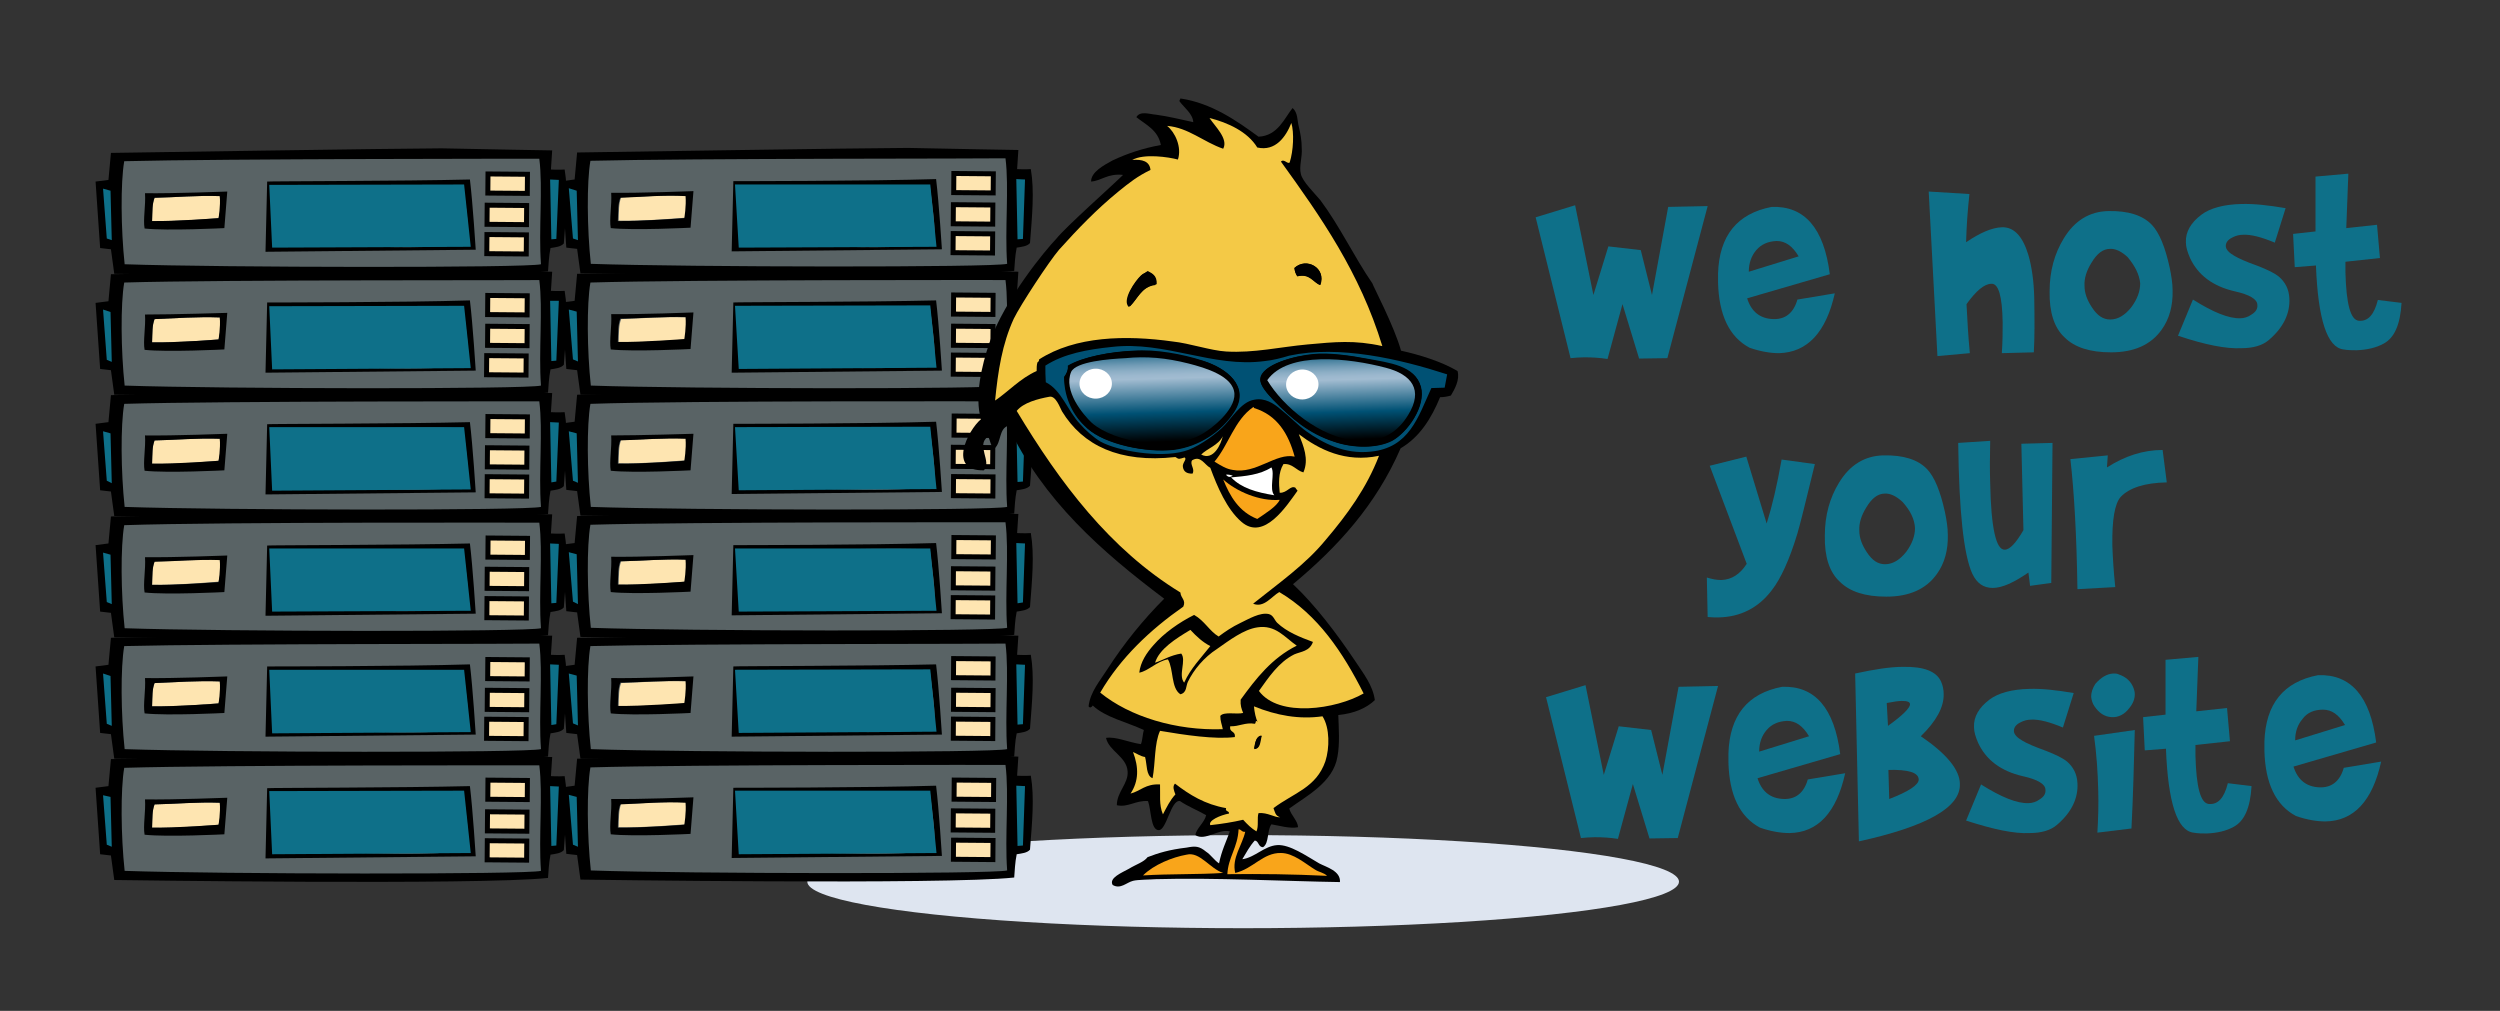 <?xml version="1.0" encoding="utf-8"?>
<!-- Generator: Adobe Illustrator 20.0.0, SVG Export Plug-In . SVG Version: 6.00 Build 0)  -->
<svg version="1.1" id="Layer_1" xmlns="http://www.w3.org/2000/svg" xmlns:xlink="http://www.w3.org/1999/xlink" x="0px" y="0px"
	 viewBox="0 0 601.7 243.3" style="enable-background:new 0 0 601.7 243.3;" xml:space="preserve">
<rect x="0" y="0" width="601.7" height="243.3" fill="#333333" stroke="none"/>
<style type="text/css">
	.st0{fill:#DEE5F0;}
	.st1{opacity:0.45;fill:#FFFFFF;enable-background:new    ;}
	.st2{fill:#596365;}
	.st3{fill:#FFFFFF;}
	.st4{fill:#FEE5B1;}
	.st5{fill:#FEE5B1;stroke:#000000;stroke-width:1.2;}
	.st6{fill:#0E7089;}
	.st7{fill:#F4C946;}
	.st8{fill:#005174;}
	.st9{fill:url(#SVGID_1_);}
	.st10{fill:url(#SVGID_2_);}
	.st11{fill:#F9A51A;}
</style>
<ellipse class="st0" cx="299.2" cy="212.2" rx="104.9" ry="11.2"/>
<g>
	<rect x="201.9" y="183" class="st1" width="11.5" height="24"/>
	<g>
		<polygon class="st2" points="28.6,184.3 28.3,190.5 24.3,190.3 25,204.3 28.2,205 29.2,210.8 122.8,211 131.2,209.9 131.9,205.1 
			134.9,204.3 135,188.3 131.1,187.8 130.5,183 		"/>
		<g>
			<g>
				<path class="st3" d="M132.5,189.8c1.1-0.2,1.3,0.4,2,0.6c-0.5,3.5-0.1,9.3-0.7,11.8c-1.1,0.2-1.1-1.1-1.1-1.4
					c-0.7-3.4,0.4-7.7-0.2-10.1C132.5,190.4,132.5,190.1,132.5,189.8z"/>
				<path class="st3" d="M25.6,190.7c1.5,3.2,0.8,7.9,1.1,13c-1.9-2.3-0.9-7.7-1.3-12.1C25.6,191.5,25.5,191,25.6,190.7z"/>
				<path class="st4" d="M52.9,193.2c0.2,2.5,0.3,3.1-0.3,5.3c-5.3,0.4-10.4,0.8-16,0.7c0.1-2.6,0-4,0.6-5.6
					C42.4,193.5,47.4,193,52.9,193.2z"/>
				<path d="M132.9,182.2l-0.3,4.6c0,0,1.9,0.1,3.3,0c0.9,5.3,0.3,11.3-0.2,17.8c-0.7,0.8-2,0.9-3.2,1.1c-0.4,1.9-0.5,4.3-0.6,5.6
					c-16.4,1.8-104.4,0.5-104.4,0.5l-0.8-5.9l-2.6-0.3l-1.1-16l3.1-0.4l0.6-6.5c0,0,70.8-1.1,79.6-1.1
					C115.2,181.8,132.9,182.2,132.9,182.2z M29.9,184.8c-0.9,5.2-0.8,16.4,0.1,24.8c23.3,0.8,96.9,0.9,100.2,0
					c-0.6-8.3,0.5-18.3-0.4-25.4C129.3,184.2,53,184.1,29.9,184.8z"/>
				<path d="M113.1,189.2c0.7,5.8,1.4,16.9,1.4,16.9l-50.6,0.5l0.4-16.9C64.3,189.6,97.3,189.6,113.1,189.2z M65.6,191.3
					c-0.2,4.8,0.4,10.2,0.5,13.9c13.2-0.8,32.6,1.4,46.5-0.5c0.3-4.4-0.5-9-1.1-13.9C107,190,76.8,190.9,65.6,191.3z"/>
				<path d="M54.7,192l-0.7,8.8c0,0-13.7,0.7-19.2,0.1c-0.4-2.2,0.3-5.5,0.1-8.5C41.7,192.5,54.7,192,54.7,192z M37.2,193.6
					c-0.6,1.6-0.5,3.1-0.6,5.6c5.6,0.1,16-0.7,16-0.7s0.5-2.9,0.3-5.3C47.4,193,42.4,193.5,37.2,193.6z"/>
			</g>
			
				<rect x="119.9" y="185.4" transform="matrix(8.455565e-03 -1 1 8.455565e-03 -69.013 310.694)" class="st5" width="4.6" height="9.5"/>
			
				<rect x="119.8" y="193" transform="matrix(8.456402e-03 -1 1 8.456402e-03 -76.712 318.147)" class="st5" width="4.6" height="9.5"/>
			
				<rect x="119.7" y="199.9" transform="matrix(8.455930e-03 -1 1 8.455930e-03 -83.667 324.953)" class="st5" width="4.6" height="9.5"/>
			<polygon class="st6" points="24.8,191.4 25.7,203.3 26.9,203.8 26.6,191.8 			"/>
			<polygon class="st6" points="132.4,189.2 132.7,203.6 133.9,203.5 134.5,189.3 			"/>
		</g>
		<polygon class="st6" points="64.8,190.4 65.5,205.6 113.3,205.3 111.7,190.3 		"/>
	</g>
	<g>
		<polygon class="st2" points="28.6,155.2 28.3,161.3 24.3,161.1 25,175 28.2,175.8 29.2,181.6 122.8,181.9 131.2,180.7 
			131.9,175.9 134.9,175 135,159.2 131.1,158.7 130.5,153.7 		"/>
		<g>
			<g>
				<path class="st3" d="M132.5,160.7c1.1-0.2,1.3,0.4,2,0.6c-0.5,3.5-0.1,9.3-0.7,11.8c-1.1,0.2-1.1-1.1-1.1-1.4
					c-0.7-3.4,0.4-7.7-0.2-10.1C132.5,161.3,132.5,161,132.5,160.7z"/>
				<path class="st3" d="M25.6,161.5c1.5,3.2,0.8,7.9,1.1,13c-1.9-2.3-0.9-7.7-1.3-12.1C25.6,162.2,25.5,161.8,25.6,161.5z"/>
				<path class="st4" d="M52.9,164c0.2,2.5,0.3,3.1-0.3,5.3c-5.3,0.4-10.4,0.8-16,0.7c0.1-2.6,0-4,0.6-5.6
					C42.4,164.2,47.4,163.8,52.9,164z"/>
				<path d="M132.9,153l-0.3,4.6c0,0,1.9,0.1,3.3,0c0.9,5.3,0.3,11.3-0.2,17.8c-0.7,0.8-2,0.9-3.2,1.1c-0.4,1.9-0.5,4.3-0.6,5.6
					c-16.4,1.8-104.4,0.5-104.4,0.5l-0.8-5.9l-2.6-0.3l-1.1-16l3.1-0.4l0.6-6.5c0,0,70.8-1.1,79.6-1.1
					C115.2,152.6,132.9,153,132.9,153z M29.9,155.5c-0.9,5.2-0.8,16.4,0.1,24.8c23.3,0.8,96.9,0.9,100.2,0
					c-0.6-8.3,0.5-18.3-0.4-25.4C129.3,155,53,154.9,29.9,155.5z"/>
				<path d="M113.1,159.9c0.7,5.8,1.4,16.9,1.4,16.9l-50.6,0.5l0.4-16.9C64.3,160.4,97.3,160.4,113.1,159.9z M65.6,162.1
					c-0.2,4.8,0.4,10.2,0.5,13.9c13.2-0.8,32.6,1.4,46.5-0.5c0.3-4.4-0.5-9-1.1-13.9C107,160.9,76.8,161.7,65.6,162.1z"/>
				<path d="M54.7,162.8l-0.7,8.8c0,0-13.7,0.7-19.2,0.1c-0.4-2.2,0.3-5.5,0.1-8.5C41.7,163.3,54.7,162.8,54.7,162.8z M37.2,164.4
					c-0.6,1.6-0.5,3.1-0.6,5.6c5.6,0.1,16-0.7,16-0.7s0.5-2.9,0.3-5.3C47.4,163.8,42.4,164.2,37.2,164.4z"/>
			</g>
			
				<rect x="119.8" y="156.3" transform="matrix(8.639906e-03 -1 1 8.639906e-03 -39.965 281.777)" class="st5" width="4.6" height="9.5"/>
			
				<rect x="119.7" y="163.7" transform="matrix(8.553679e-03 -1 1 8.553679e-03 -47.465 289.036)" class="st5" width="4.6" height="9.5"/>
			
				<rect x="119.6" y="170.7" transform="matrix(8.552846e-03 -1 1 8.552846e-03 -54.618 295.841)" class="st5" width="4.6" height="9.5"/>
			<polygon class="st6" points="24.8,162.1 25.7,174.2 26.9,174.7 26.6,162.7 			"/>
			<polygon class="st6" points="132.4,159.9 132.7,174.5 133.9,174.3 134.5,160 			"/>
		</g>
		<polygon class="st6" points="64.8,161.2 65.5,176.5 113.3,176.2 111.7,161.2 		"/>
	</g>
	<g>
		<polygon class="st2" points="28.6,125.9 28.3,132.1 24.3,132 25,145.8 28.2,146.7 29.2,152.4 122.8,152.7 131.2,151.5 
			131.9,146.8 134.9,145.8 135,129.9 131.1,129.5 130.5,124.6 		"/>
		<g>
			<g>
				<path class="st3" d="M132.5,131.5c1.1-0.2,1.3,0.4,2,0.6c-0.5,3.5-0.1,9.3-0.7,11.8c-1.1,0.2-1.1-1.1-1.1-1.4
					c-0.7-3.4,0.4-7.7-0.2-10.1C132.5,132,132.5,131.8,132.5,131.5z"/>
				<path class="st3" d="M25.6,132.2c1.5,3.2,0.8,7.9,1.1,13c-1.9-2.3-0.9-7.7-1.3-12.1C25.6,133.1,25.5,132.6,25.6,132.2z"/>
				<path class="st4" d="M52.9,134.7c0.2,2.5,0.3,3.1-0.3,5.3c-5.3,0.4-10.4,0.8-16,0.7c0.1-2.6,0-4,0.6-5.6
					C42.4,135.1,47.4,134.6,52.9,134.7z"/>
				<path d="M132.9,123.8l-0.3,4.6c0,0,1.9,0.1,3.3,0c0.9,5.3,0.3,11.3-0.2,17.8c-0.7,0.8-2,0.9-3.2,1.1c-0.4,1.9-0.5,4.3-0.6,5.6
					c-16.4,1.8-104.4,0.5-104.4,0.5l-0.8-5.9l-2.6-0.3l-1.1-16l3.1-0.4l0.6-6.5c0,0,70.8-1.1,79.6-1.1
					C115.2,123.5,132.9,123.8,132.9,123.8z M29.9,126.4c-0.9,5.2-0.8,16.4,0.1,24.8c23.3,0.8,96.9,0.9,100.2,0
					c-0.6-8.3,0.5-18.3-0.4-25.4C129.3,125.8,53,125.6,29.9,126.4z"/>
				<path d="M113.1,130.8c0.7,5.8,1.4,16.9,1.4,16.9l-50.6,0.5l0.4-16.9C64.3,131.2,97.3,131.2,113.1,130.8z M65.6,132.9
					c-0.2,4.8,0.4,10.2,0.5,13.9c13.2-0.8,32.6,1.4,46.5-0.5c0.3-4.4-0.5-9-1.1-13.9C107,131.7,76.8,132.5,65.6,132.9z"/>
				<path d="M54.7,133.7l-0.7,8.8c0,0-13.7,0.7-19.2,0.1c-0.4-2.2,0.3-5.5,0.1-8.5C41.7,134.2,54.7,133.7,54.7,133.7z M37.2,135.2
					c-0.6,1.6-0.5,3.1-0.6,5.6c5.6,0.1,16-0.7,16-0.7s0.5-2.9,0.3-5.3C47.4,134.6,42.4,135.1,37.2,135.2z"/>
			</g>
			
				<rect x="119.9" y="127.1" transform="matrix(8.455565e-03 -1 1 8.455565e-03 -10.686 252.911)" class="st5" width="4.6" height="9.5"/>
			
				<rect x="119.7" y="134.6" transform="matrix(8.456402e-03 -1 1 8.456402e-03 -18.383 260.165)" class="st5" width="4.6" height="9.5"/>
			
				<rect x="119.6" y="141.6" transform="matrix(8.455072e-03 -1 1 8.455072e-03 -25.439 267.07)" class="st5" width="4.6" height="9.5"/>
			<polygon class="st6" points="24.8,133 25.7,144.9 26.9,145.4 26.6,133.5 			"/>
			<polygon class="st6" points="132.4,130.8 132.7,145.2 133.9,145.1 134.5,130.9 			"/>
		</g>
		<polygon class="st6" points="64.8,132 65.5,147.2 113.3,147 111.7,132 		"/>
	</g>
	<g>
		<polygon class="st2" points="28.6,96.8 28.3,102.9 24.3,102.7 25,116.7 28.2,117.4 29.2,123.2 122.8,123.5 131.2,122.3 
			131.9,117.5 134.9,116.7 135,100.8 131.1,100.2 130.5,95.4 		"/>
		<g>
			<g>
				<path class="st3" d="M132.5,102.3c1.1-0.2,1.3,0.4,2,0.6c-0.5,3.5-0.1,9.3-0.7,11.8c-1.1,0.2-1.1-1.1-1.1-1.4
					c-0.7-3.4,0.4-7.7-0.2-10.1C132.5,102.8,132.5,102.6,132.5,102.3z"/>
				<path class="st3" d="M25.6,103.1c1.5,3.2,0.8,7.9,1.1,13c-1.9-2.3-0.9-7.7-1.3-12.1C25.6,103.9,25.5,103.4,25.6,103.1z"/>
				<path class="st4" d="M52.9,105.6c0.2,2.5,0.3,3.1-0.3,5.3c-5.3,0.4-10.4,0.8-16,0.7c0.1-2.6,0-4,0.6-5.6
					C42.4,105.9,47.4,105.4,52.9,105.6z"/>
				<path d="M132.9,94.6l-0.3,4.6c0,0,1.9,0.1,3.3,0c0.9,5.3,0.3,11.3-0.2,17.8c-0.7,0.8-2,0.9-3.2,1.1c-0.4,1.9-0.5,4.3-0.6,5.6
					c-16.4,1.8-104.4,0.5-104.4,0.5l-0.8-5.9l-2.6-0.3L23,102l3.1-0.4l0.6-6.5c0,0,70.8-1.1,79.6-1.1
					C115.2,94.2,132.9,94.6,132.9,94.6z M29.9,97.2c-0.9,5.2-0.8,16.4,0.1,24.8c23.3,0.8,96.9,0.9,100.2,0
					c-0.6-8.3,0.5-18.3-0.4-25.4C129.3,96.6,53,96.5,29.9,97.2z"/>
				<path d="M113.1,101.6c0.7,5.8,1.4,16.9,1.4,16.9L63.9,119l0.4-16.9C64.3,102,97.3,102,113.1,101.6z M65.6,103.7
					c-0.2,4.8,0.4,10.2,0.5,13.9c13.2-0.8,32.6,1.4,46.5-0.5c0.3-4.4-0.5-9-1.1-13.9C107,102.4,76.8,103.3,65.6,103.7z"/>
				<path d="M54.7,104.4l-0.7,8.8c0,0-13.7,0.7-19.2,0.1c-0.4-2.2,0.3-5.5,0.1-8.5C41.7,104.9,54.7,104.4,54.7,104.4z M37.2,106
					c-0.6,1.6-0.5,3.1-0.6,5.6c5.6,0.1,16-0.7,16-0.7s0.5-2.9,0.3-5.3C47.4,105.4,42.4,105.9,37.2,106z"/>
			</g>
			
				<rect x="119.9" y="97.9" transform="matrix(8.455565e-03 -1 1 8.455565e-03 18.484 223.924)" class="st5" width="4.6" height="9.5"/>
			
				<rect x="119.8" y="105.4" transform="matrix(8.553679e-03 -1 1 8.553679e-03 10.861 231.259)" class="st5" width="4.6" height="9.5"/>
			
				<rect x="119.7" y="112.3" transform="matrix(8.455578e-03 -1 1 8.455578e-03 3.918 238.077)" class="st5" width="4.6" height="9.5"/>
			<polygon class="st6" points="24.8,103.8 25.7,115.7 26.9,116.3 26.6,104.3 			"/>
			<polygon class="st6" points="132.4,101.6 132.7,116.1 133.9,115.9 134.5,101.7 			"/>
		</g>
		<polygon class="st6" points="64.8,102.8 65.5,118.1 113.3,117.8 111.7,102.8 		"/>
	</g>
	<g>
		<polygon class="st2" points="28.6,67.6 28.3,73.8 24.3,73.6 25,87.4 28.2,88.2 29.2,94 122.8,94.3 131.2,93.2 131.9,88.3 
			134.9,87.4 135,71.6 131.1,71.1 130.5,66.2 		"/>
		<g>
			<g>
				<path class="st3" d="M132.5,73.1c1.1-0.2,1.3,0.4,2,0.6c-0.5,3.5-0.1,9.3-0.7,11.8c-1.1,0.2-1.1-1.1-1.1-1.4
					c-0.7-3.4,0.4-7.7-0.2-10.1C132.5,73.7,132.5,73.4,132.5,73.1z"/>
				<path class="st3" d="M25.6,73.9c1.5,3.2,0.8,7.9,1.1,13c-1.9-2.3-0.9-7.7-1.3-12.1C25.6,74.7,25.5,74.3,25.6,73.9z"/>
				<path class="st4" d="M52.9,76.4c0.2,2.5,0.3,3.1-0.3,5.3c-5.3,0.4-10.4,0.8-16,0.7c0.1-2.6,0-4,0.6-5.6
					C42.4,76.6,47.4,76.2,52.9,76.4z"/>
				<path d="M132.9,65.4l-0.3,4.6c0,0,1.9,0.1,3.3,0c0.9,5.3,0.3,11.3-0.2,17.8c-0.7,0.8-2,0.9-3.2,1.1c-0.4,1.9-0.5,4.3-0.6,5.6
					C115.5,96.3,27.5,95,27.5,95l-0.8-5.9l-2.6-0.3L23,72.9l3.1-0.4l0.6-6.5c0,0,70.8-1.1,79.6-1.1C115.2,65,132.9,65.4,132.9,65.4z
					 M29.9,68C29,73.2,29.1,84.4,30,92.8c23.3,0.8,96.9,0.9,100.2,0c-0.6-8.3,0.5-18.3-0.4-25.4C129.3,67.5,53,67.3,29.9,68z"/>
				<path d="M113.1,72.3c0.7,5.8,1.4,16.9,1.4,16.9l-50.6,0.5l0.4-16.9C64.3,72.8,97.3,72.8,113.1,72.3z M65.6,74.5
					c-0.2,4.8,0.4,10.2,0.5,13.9c13.2-0.8,32.6,1.4,46.5-0.5c0.3-4.4-0.5-9-1.1-13.9C107,73.3,76.8,74.2,65.6,74.5z"/>
				<path d="M54.7,75.3L54,84.1c0,0-13.7,0.7-19.2,0.1c-0.4-2.2,0.3-5.5,0.1-8.5C41.7,75.7,54.7,75.3,54.7,75.3z M37.2,76.8
					c-0.6,1.6-0.5,3.1-0.6,5.6c5.6,0.1,16-0.7,16-0.7s0.5-2.9,0.3-5.3C47.4,76.2,42.4,76.6,37.2,76.8z"/>
			</g>
			
				<rect x="119.8" y="68.7" transform="matrix(8.455565e-03 -1 1 8.455565e-03 47.643 194.929)" class="st5" width="4.6" height="9.5"/>
			
				<rect x="119.8" y="76.1" transform="matrix(8.456402e-03 -1 1 8.456402e-03 40.23 202.276)" class="st5" width="4.6" height="9.5"/>
			
				<rect x="119.6" y="83.2" transform="matrix(8.455578e-03 -1 1 8.455578e-03 32.89 209.088)" class="st5" width="4.6" height="9.5"/>
			<polygon class="st6" points="24.8,74.5 25.7,86.6 26.9,87.1 26.6,75.1 			"/>
			<polygon class="st6" points="132.4,72.4 132.7,86.9 133.9,86.8 134.5,72.4 			"/>
		</g>
		<polygon class="st6" points="64.8,73.7 65.5,88.9 113.3,88.6 111.7,73.6 		"/>
	</g>
	<g>
		<polygon class="st2" points="28.6,38.3 28.3,44.6 24.3,44.4 25,58.3 28.2,59.1 29.2,64.8 122.8,65.1 131.2,63.9 131.9,59.2 
			134.9,58.3 135,42.4 131.1,41.9 130.5,37 		"/>
		<g>
			<g>
				<path class="st3" d="M132.5,43.9c1.1-0.2,1.3,0.4,2,0.6c-0.5,3.5-0.1,9.3-0.7,11.8c-1.1,0.2-1.1-1.1-1.1-1.4
					c-0.7-3.4,0.4-7.7-0.2-10.1C132.5,44.5,132.5,44.2,132.5,43.9z"/>
				<path class="st3" d="M25.6,44.7c1.5,3.2,0.8,7.9,1.1,13c-1.9-2.3-0.9-7.7-1.3-12.1C25.6,45.5,25.5,45,25.6,44.7z"/>
				<path class="st4" d="M52.9,47.2c0.2,2.5,0.3,3.1-0.3,5.3c-5.3,0.4-10.4,0.8-16,0.7c0.1-2.6,0-4,0.6-5.6
					C42.4,47.5,47.4,47,52.9,47.2z"/>
				<path d="M132.9,36.2l-0.3,4.6c0,0,1.9,0.1,3.3,0c0.9,5.3,0.3,11.3-0.2,17.8c-0.7,0.8-2,0.9-3.2,1.1c-0.4,1.9-0.5,4.3-0.6,5.6
					c-16.4,1.8-104.4,0.6-104.4,0.6L26.7,60l-2.6-0.3l-1.1-16l3.1-0.4l0.6-6.5c0,0,70.8-1.1,79.6-1.1
					C115.2,35.9,132.9,36.2,132.9,36.2z M29.9,38.8C29,44,29.1,55.2,30,63.6c23.3,0.8,96.9,0.9,100.2,0c-0.6-8.3,0.5-18.3-0.4-25.4
					C129.3,38.2,53,38.2,29.9,38.8z"/>
				<path d="M113.1,43.2c0.7,5.8,1.4,16.9,1.4,16.9l-50.6,0.5l0.4-16.9C64.3,43.6,97.3,43.6,113.1,43.2z M65.6,45.3
					c-0.2,4.8,0.4,10.2,0.5,13.9c13.2-0.8,32.6,1.4,46.5-0.5c0.3-4.4-0.5-9-1.1-13.9C107,44.1,76.8,44.9,65.6,45.3z"/>
				<path d="M54.7,46.1L54,54.9c0,0-13.7,0.7-19.2,0.1c-0.4-2.2,0.3-5.5,0.1-8.5C41.7,46.6,54.7,46.1,54.7,46.1z M37.2,47.6
					c-0.6,1.6-0.5,3.1-0.6,5.6c5.6,0.1,16-0.7,16-0.7s0.5-2.9,0.3-5.3C47.4,47,42.4,47.5,37.2,47.6z"/>
			</g>
			
				<rect x="119.9" y="39.5" transform="matrix(8.455565e-03 -1 1 8.455565e-03 76.898 166.033)" class="st5" width="4.6" height="9.5"/>
			
				<rect x="119.7" y="47" transform="matrix(8.553679e-03 -1 1 8.553679e-03 69.19 173.283)" class="st5" width="4.6" height="9.5"/>
			
				<rect x="119.6" y="54" transform="matrix(8.455578e-03 -1 1 8.455578e-03 62.147 180.193)" class="st5" width="4.6" height="9.5"/>
			<polygon class="st6" points="24.8,45.4 25.7,57.4 26.9,57.8 26.6,45.9 			"/>
			<polygon class="st6" points="132.4,43.2 132.7,57.6 133.9,57.5 134.5,43.3 			"/>
		</g>
		<polygon class="st6" points="64.8,44.5 65.5,59.6 113.3,59.4 111.7,44.4 		"/>
	</g>
	<g>
		<g>
			<polygon class="st2" points="140.7,184.3 140.4,190.4 136.4,190.2 137.2,204.2 140.3,204.9 141.4,210.8 235,211 243.4,209.9 
				244.1,205 247.1,204.2 247.2,188.3 243.3,187.8 242.7,182.9 			"/>
			<g>
				<g>
					<path class="st3" d="M244.7,189.8c1.1-0.2,1.3,0.4,2,0.6c-0.5,3.5-0.1,9.3-0.7,11.8c-1.1,0.2-1.1-1.1-1.1-1.4
						c-0.7-3.4,0.4-7.7-0.2-10.1C244.7,190.4,244.7,190.1,244.7,189.8z"/>
					<path class="st3" d="M137.9,190.6c1.5,3.2,0.8,7.9,1.1,13c-1.9-2.3-0.9-7.7-1.3-12.1C137.9,191.4,137.8,191,137.9,190.6z"/>
					<path class="st4" d="M165.2,193.1c0.2,2.5,0.3,3.1-0.3,5.3c-5.3,0.4-10.4,0.8-16,0.7c0.1-2.6,0-4,0.6-5.6
						C154.7,193.4,159.5,192.9,165.2,193.1z"/>
					<path d="M245.1,182.1l-0.3,4.6c0,0,1.9,0.1,3.3,0c0.9,5.3,0.3,11.3-0.2,17.8c-0.7,0.8-2,0.9-3.2,1.1c-0.4,1.9-0.5,4.3-0.6,5.6
						c-16.4,1.8-104.4,0.5-104.4,0.5l-0.8-5.9l-2.6-0.3l-1.1-16l3.1-0.4l0.6-6.5c0,0,70.8-1.1,79.6-1.1
						C227.5,181.7,245.1,182.1,245.1,182.1z M142.1,184.7c-0.9,5.2-0.8,16.4,0.1,24.8c23.3,0.8,96.9,0.9,100.2,0
						c-0.6-8.3,0.5-18.3-0.4-25.4C241.5,184.1,165.2,184,142.1,184.7z"/>
					<path d="M225.3,189.1c0.7,5.8,1.4,16.9,1.4,16.9l-50.6,0.5l0.4-16.9C176.4,189.6,209.4,189.6,225.3,189.1z M177.9,191.3
						c-0.2,4.8,0.4,10.2,0.5,13.9c13.2-0.8,32.6,1.4,46.5-0.5c0.3-4.4-0.5-9-1.1-13.9C219.1,190,189.1,190.9,177.9,191.3z"/>
					<path d="M166.9,191.9l-0.7,8.8c0,0-13.7,0.7-19.2,0.1c-0.4-2.2,0.3-5.5,0.1-8.5C153.9,192.4,166.9,191.9,166.9,191.9z
						 M149.3,193.6c-0.6,1.6-0.5,3.1-0.6,5.6c5.6,0.1,16-0.7,16-0.7s0.5-2.9,0.3-5.3C159.5,192.9,154.7,193.4,149.3,193.6z"/>
				</g>
				
					<rect x="232.1" y="185.4" transform="matrix(8.455565e-03 -1 1 8.455565e-03 42.26 422.879)" class="st5" width="4.6" height="9.5"/>
				
					<rect x="231.9" y="192.8" transform="matrix(8.456402e-03 -1 1 8.456402e-03 34.652 430.025)" class="st5" width="4.6" height="9.5"/>
				
					<rect x="231.9" y="199.8" transform="matrix(8.455930e-03 -1 1 8.455930e-03 27.704 437.019)" class="st5" width="4.6" height="9.5"/>
				<polygon class="st6" points="136.9,191.3 137.9,203.3 139.1,203.8 138.8,191.8 				"/>
				<polygon class="st6" points="244.6,189.1 244.9,203.6 246.2,203.5 246.7,189.2 				"/>
			</g>
			<polygon class="st6" points="176.9,190.3 177.8,205.6 225.4,205.3 223.9,190.3 			"/>
		</g>
		<g>
			<polygon class="st2" points="140.7,155.1 140.4,161.3 136.4,161.1 137.2,174.9 140.3,175.8 141.4,181.5 235,181.8 243.4,180.7 
				244.1,175.9 247.1,174.9 247.2,159.1 243.3,158.6 242.7,153.7 			"/>
			<g>
				<g>
					<path class="st3" d="M244.7,160.6c1.1-0.2,1.3,0.4,2,0.6c-0.5,3.5-0.1,9.3-0.7,11.8c-1.1,0.2-1.1-1.1-1.1-1.4
						c-0.7-3.4,0.4-7.7-0.2-10.1C244.7,161.2,244.7,160.9,244.7,160.6z"/>
					<path class="st3" d="M137.9,161.4c1.5,3.2,0.8,7.9,1.1,13c-1.9-2.3-0.9-7.7-1.3-12.1C137.9,162.2,137.8,161.8,137.9,161.4z"/>
					<path class="st4" d="M165.2,164c0.2,2.5,0.3,3.1-0.3,5.3c-5.3,0.4-10.4,0.8-16,0.7c0.1-2.6,0-4,0.6-5.6
						C154.7,164.2,159.5,163.8,165.2,164z"/>
					<path d="M245.1,153l-0.3,4.6c0,0,1.9,0.1,3.3,0c0.9,5.3,0.3,11.3-0.2,17.8c-0.7,0.8-2,0.9-3.2,1.1c-0.4,1.9-0.5,4.3-0.6,5.6
						c-16.4,1.8-104.4,0.5-104.4,0.5l-0.8-5.9l-2.6-0.3l-1.1-16l3.1-0.4l0.6-6.5c0,0,70.8-1.1,79.6-1.1
						C227.5,152.6,245.1,153,245.1,153z M142.1,155.5c-0.9,5.2-0.8,16.4,0.1,24.8c23.3,0.8,96.9,0.9,100.2,0
						c-0.6-8.3,0.5-18.3-0.4-25.4C241.5,155,165.2,154.9,142.1,155.5z"/>
					<path d="M225.3,159.9c0.7,5.8,1.4,16.9,1.4,16.9l-50.6,0.5l0.4-16.9C176.4,160.3,209.4,160.3,225.3,159.9z M177.9,162
						c-0.2,4.8,0.4,10.2,0.5,13.9c13.2-0.8,32.6,1.4,46.5-0.5c0.3-4.4-0.5-9-1.1-13.9C219.1,160.8,189.1,161.7,177.9,162z"/>
					<path d="M166.9,162.8l-0.7,8.8c0,0-13.7,0.7-19.2,0.1c-0.4-2.2,0.3-5.5,0.1-8.5C153.9,163.3,166.9,162.8,166.9,162.8z
						 M149.3,164.3c-0.6,1.6-0.5,3.1-0.6,5.6c5.6,0.1,16-0.7,16-0.7s0.5-2.9,0.3-5.3C159.5,163.8,154.7,164.2,149.3,164.3z"/>
				</g>
				
					<rect x="231.9" y="156.1" transform="matrix(8.639906e-03 -1 1 8.639906e-03 71.379 393.656)" class="st5" width="4.6" height="9.5"/>
				
					<rect x="231.9" y="163.7" transform="matrix(8.553679e-03 -1 1 8.553679e-03 63.797 401.222)" class="st5" width="4.6" height="9.5"/>
				
					<rect x="231.9" y="170.7" transform="matrix(8.552846e-03 -1 1 8.552846e-03 56.752 408.115)" class="st5" width="4.6" height="9.5"/>
				<polygon class="st6" points="136.9,162.1 137.9,174.1 139.1,174.6 138.8,162.6 				"/>
				<polygon class="st6" points="244.6,159.9 244.9,174.4 246.2,174.3 246.7,160 				"/>
			</g>
			<polygon class="st6" points="176.9,161.2 177.8,176.4 225.4,176.1 223.9,161.1 			"/>
		</g>
		<g>
			<polygon class="st2" points="140.7,125.9 140.4,132 136.4,131.9 137.2,145.8 140.3,146.6 141.4,152.4 235,152.7 243.4,151.4 
				244.1,146.7 247.1,145.8 247.2,129.9 243.3,129.5 242.7,124.5 			"/>
			<g>
				<g>
					<path class="st3" d="M244.7,131.5c1.1-0.2,1.3,0.4,2,0.6c-0.5,3.5-0.1,9.3-0.7,11.8c-1.1,0.2-1.1-1.1-1.1-1.4
						c-0.7-3.4,0.4-7.7-0.2-10.1C244.7,132,244.7,131.8,244.7,131.5z"/>
					<path class="st3" d="M137.9,132.2c1.5,3.2,0.8,7.9,1.1,13c-1.9-2.3-0.9-7.7-1.3-12.1C137.9,133,137.8,132.5,137.9,132.2z"/>
					<path class="st4" d="M165.2,134.7c0.2,2.5,0.3,3.1-0.3,5.3c-5.3,0.4-10.4,0.8-16,0.7c0.1-2.6,0-4,0.6-5.6
						C154.7,135,159.5,134.5,165.2,134.7z"/>
					<path d="M245.1,123.7l-0.3,4.6c0,0,1.9,0.1,3.3,0c0.9,5.3,0.3,11.3-0.2,17.8c-0.7,0.8-2,0.9-3.2,1.1c-0.4,1.9-0.5,4.3-0.6,5.6
						c-16.4,1.8-104.4,0.5-104.4,0.5l-0.8-5.9l-2.6-0.3l-1.1-16l3.1-0.4l0.6-6.5c0,0,70.8-1.1,79.6-1.1
						C227.5,123.4,245.1,123.7,245.1,123.7z M142.1,126.3c-0.9,5.2-0.8,16.4,0.1,24.8c23.3,0.8,96.9,0.9,100.2,0
						c-0.6-8.3,0.5-18.3-0.4-25.4C241.5,125.7,165.2,125.6,142.1,126.3z"/>
					<path d="M225.3,130.7c0.7,5.8,1.4,16.9,1.4,16.9l-50.6,0.5l0.4-16.9C176.4,131.2,209.4,131.2,225.3,130.7z M177.9,132.8
						c-0.2,4.8,0.4,10.2,0.5,13.9c13.2-0.8,32.6,1.4,46.5-0.5c0.3-4.4-0.5-9-1.1-13.9C219.1,131.7,189.1,132.4,177.9,132.8z"/>
					<path d="M166.9,133.6l-0.7,8.8c0,0-13.7,0.7-19.2,0.1c-0.4-2.2,0.3-5.5,0.1-8.5C153.9,134.1,166.9,133.6,166.9,133.6z
						 M149.3,135.1c-0.6,1.6-0.5,3.1-0.6,5.6c5.6,0.1,16-0.7,16-0.7s0.5-2.9,0.3-5.3C159.5,134.5,154.7,135,149.3,135.1z"/>
				</g>
				
					<rect x="232" y="127" transform="matrix(8.455565e-03 -1 1 8.455565e-03 100.589 364.898)" class="st5" width="4.6" height="9.5"/>
				
					<rect x="231.9" y="134.5" transform="matrix(8.456402e-03 -1 1 8.456402e-03 92.978 372.243)" class="st5" width="4.6" height="9.5"/>
				
					<rect x="231.8" y="141.4" transform="matrix(8.455072e-03 -1 1 8.455072e-03 86.034 379.037)" class="st5" width="4.6" height="9.5"/>
				<polygon class="st6" points="136.9,132.9 137.9,144.8 139.1,145.4 138.8,133.4 				"/>
				<polygon class="st6" points="244.6,130.7 244.9,145.2 246.2,145 246.7,130.8 				"/>
			</g>
			<polygon class="st6" points="176.9,132 177.8,147.2 225.4,147 223.9,132 			"/>
		</g>
		<g>
			<polygon class="st2" points="140.7,96.7 140.4,102.9 136.4,102.7 137.2,116.6 140.3,117.3 141.4,123.2 235,123.5 243.4,122.3 
				244.1,117.4 247.1,116.6 247.2,100.7 243.3,100.2 242.7,95.4 			"/>
			<g>
				<g>
					<path class="st3" d="M244.7,102.2c1.1-0.2,1.3,0.4,2,0.6c-0.5,3.5-0.1,9.3-0.7,11.8c-1.1,0.2-1.1-1.1-1.1-1.4
						c-0.7-3.4,0.4-7.7-0.2-10.1C244.7,102.8,244.7,102.5,244.7,102.2z"/>
					<path class="st3" d="M137.9,103c1.5,3.2,0.8,7.9,1.1,13c-1.9-2.3-0.9-7.7-1.3-12.1C137.9,103.9,137.8,103.4,137.9,103z"/>
					<path class="st4" d="M165.2,105.5c0.2,2.5,0.3,3.1-0.3,5.3c-5.3,0.4-10.4,0.8-16,0.7c0.1-2.6,0-4,0.6-5.6
						C154.7,105.8,159.5,105.4,165.2,105.5z"/>
					<path d="M245.1,94.5l-0.3,4.6c0,0,1.9,0.1,3.3,0c0.9,5.3,0.3,11.3-0.2,17.8c-0.7,0.8-2,0.9-3.2,1.1c-0.4,1.9-0.5,4.3-0.6,5.6
						c-16.4,1.8-104.4,0.5-104.4,0.5l-0.8-5.9l-2.6-0.3l-1.1-16l3.1-0.4l0.6-6.5c0,0,70.8-1.1,79.6-1.1
						C227.5,94.1,245.1,94.5,245.1,94.5z M142.1,97.2c-0.9,5.2-0.8,16.4,0.1,24.8c23.3,0.8,96.9,0.9,100.2,0
						c-0.6-8.3,0.5-18.3-0.4-25.4C241.5,96.6,165.2,96.4,142.1,97.2z"/>
					<path d="M225.3,101.5c0.7,5.8,1.4,16.9,1.4,16.9l-50.6,0.5l0.4-16.9C176.4,102,209.4,102,225.3,101.5z M177.9,103.7
						c-0.2,4.8,0.4,10.2,0.5,13.9c13.2-0.8,32.6,1.4,46.5-0.5c0.3-4.4-0.5-9-1.1-13.9C219.1,102.4,189.1,103.3,177.9,103.7z"/>
					<path d="M166.9,104.4l-0.7,8.8c0,0-13.7,0.7-19.2,0.1c-0.4-2.2,0.3-5.5,0.1-8.5C153.9,104.8,166.9,104.4,166.9,104.4z
						 M149.3,106c-0.6,1.6-0.5,3.1-0.6,5.6c5.6,0.1,16-0.7,16-0.7s0.5-2.9,0.3-5.3C159.5,105.4,154.7,105.8,149.3,106z"/>
				</g>
				
					<rect x="232.1" y="97.8" transform="matrix(8.455565e-03 -1 1 8.455565e-03 129.845 336.002)" class="st5" width="4.6" height="9.5"/>
				
					<rect x="231.9" y="105.3" transform="matrix(8.553679e-03 -1 1 8.553679e-03 122.126 343.246)" class="st5" width="4.6" height="9.5"/>
				
					<rect x="231.9" y="112.3" transform="matrix(8.455578e-03 -1 1 8.455578e-03 115.201 350.25)" class="st5" width="4.6" height="9.5"/>
				<polygon class="st6" points="136.9,103.8 137.9,115.7 139.1,116.2 138.8,104.3 				"/>
				<polygon class="st6" points="244.6,101.6 244.9,116 246.2,115.9 246.7,101.7 				"/>
			</g>
			<polygon class="st6" points="176.9,102.8 177.8,118 225.4,117.7 223.9,102.7 			"/>
		</g>
		<g>
			<polygon class="st2" points="140.7,67.5 140.4,73.7 136.4,73.5 137.2,87.4 140.3,88.2 141.4,93.9 235,94.2 243.4,93.1 
				244.1,88.3 247.1,87.4 247.2,71.5 243.3,71 242.7,66.1 			"/>
			<g>
				<g>
					<path class="st3" d="M244.7,73c1.1-0.2,1.3,0.4,2,0.6c-0.5,3.5-0.1,9.3-0.7,11.8c-1.1,0.2-1.1-1.1-1.1-1.4
						c-0.7-3.4,0.4-7.7-0.2-10.1C244.7,73.6,244.7,73.3,244.7,73z"/>
					<path class="st3" d="M137.9,73.9c1.5,3.2,0.8,7.9,1.1,13c-1.9-2.3-0.9-7.7-1.3-12.1C137.9,74.6,137.8,74.2,137.9,73.9z"/>
					<path class="st4" d="M165.2,76.4c0.2,2.5,0.3,3.1-0.3,5.3c-5.3,0.4-10.4,0.8-16,0.7c0.1-2.6,0-4,0.6-5.6
						C154.7,76.6,159.5,76.2,165.2,76.4z"/>
					<path d="M245.1,65.4l-0.3,4.6c0,0,1.9,0.1,3.3,0c0.9,5.3,0.3,11.3-0.2,17.8c-0.7,0.8-2,0.9-3.2,1.1c-0.4,1.9-0.5,4.3-0.6,5.6
						C227.7,96.3,139.7,95,139.7,95l-0.8-5.9l-2.6-0.3l-1.1-16l3.1-0.4l0.6-6.5c0,0,70.8-1.1,79.6-1.1
						C227.5,65,245.1,65.4,245.1,65.4z M142.1,68c-0.9,5.2-0.8,16.4,0.1,24.8c23.3,0.8,96.9,0.9,100.2,0c-0.6-8.3,0.5-18.3-0.4-25.4
						C241.5,67.4,165.2,67.3,142.1,68z"/>
					<path d="M225.3,72.3c0.7,5.8,1.4,16.9,1.4,16.9l-50.6,0.5l0.4-16.9C176.4,72.7,209.4,72.7,225.3,72.3z M177.9,74.4
						c-0.2,4.8,0.4,10.2,0.5,13.9c13.2-0.8,32.6,1.4,46.5-0.5c0.3-4.4-0.5-9-1.1-13.9C219.1,73.2,189.1,74.1,177.9,74.4z"/>
					<path d="M166.9,75.2l-0.7,8.8c0,0-13.7,0.7-19.2,0.1c-0.4-2.2,0.3-5.5,0.1-8.5C153.9,75.7,166.9,75.2,166.9,75.2z M149.3,76.7
						c-0.6,1.6-0.5,3.1-0.6,5.6c5.6,0.1,16-0.7,16-0.7s0.5-2.9,0.3-5.3C159.5,76.2,154.7,76.6,149.3,76.7z"/>
				</g>
				
					<rect x="231.9" y="68.6" transform="matrix(8.455565e-03 -1 1 8.455565e-03 158.918 306.916)" class="st5" width="4.6" height="9.5"/>
				
					<rect x="231.9" y="76.1" transform="matrix(8.456402e-03 -1 1 8.456402e-03 151.405 314.361)" class="st5" width="4.6" height="9.5"/>
				
					<rect x="231.9" y="83.1" transform="matrix(8.455578e-03 -1 1 8.455578e-03 144.36 321.254)" class="st5" width="4.6" height="9.5"/>
				<polygon class="st6" points="136.9,74.5 137.9,86.5 139.1,87 138.8,75 				"/>
				<polygon class="st6" points="244.6,72.3 244.9,86.9 246.2,86.7 246.7,72.4 				"/>
			</g>
			<polygon class="st6" points="176.9,73.6 177.8,88.8 225.4,88.5 223.9,73.5 			"/>
		</g>
		<g>
			<polygon class="st2" points="140.7,38.3 140.4,44.5 136.4,44.3 137.2,58.2 140.3,59 141.4,64.8 235,65.1 243.4,63.8 244.1,59.1 
				247.1,58.2 247.2,42.4 243.3,41.9 242.7,36.9 			"/>
			<g>
				<g>
					<path class="st3" d="M244.7,43.9c1.1-0.2,1.3,0.4,2,0.6c-0.5,3.5-0.1,9.3-0.7,11.8c-1.1,0.2-1.1-1.1-1.1-1.4
						c-0.7-3.4,0.4-7.7-0.2-10.1C244.7,44.5,244.7,44.2,244.7,43.9z"/>
					<path class="st3" d="M137.9,44.6c1.5,3.2,0.8,7.9,1.1,13c-1.9-2.3-0.9-7.7-1.3-12.1C137.9,45.4,137.8,45,137.9,44.6z"/>
					<path class="st4" d="M165.2,47.1c0.2,2.5,0.3,3.1-0.3,5.3c-5.3,0.4-10.4,0.8-16,0.7c0.1-2.6,0-4,0.6-5.6
						C154.7,47.4,159.5,46.9,165.2,47.1z"/>
					<path d="M245.1,36.1l-0.3,4.6c0,0,1.9,0.1,3.3,0c0.9,5.3,0.3,11.3-0.2,17.8c-0.7,0.8-2,0.9-3.2,1.1c-0.4,1.9-0.5,4.3-0.6,5.6
						c-16.4,1.8-104.4,0.6-104.4,0.6l-0.8-5.9l-2.6-0.3l-1.1-16l3.1-0.4l0.6-6.5c0,0,70.8-1.1,79.6-1.1
						C227.5,35.8,245.1,36.1,245.1,36.1z M142.1,38.7c-0.9,5.2-0.8,16.4,0.1,24.8c23.3,0.8,96.9,0.9,100.2,0
						c-0.6-8.3,0.5-18.3-0.4-25.4C241.5,38.2,165.2,38.1,142.1,38.7z"/>
					<path d="M225.3,43.1c0.7,5.8,1.4,16.9,1.4,16.9l-50.6,0.5l0.4-16.9C176.4,43.6,209.4,43.6,225.3,43.1z M177.9,45.3
						c-0.2,4.8,0.4,10.2,0.5,13.9c13.2-0.8,32.6,1.4,46.5-0.5c0.3-4.4-0.5-9-1.1-13.9C219.1,44.1,189.1,44.9,177.9,45.3z"/>
					<path d="M166.9,46l-0.7,8.8c0,0-13.7,0.7-19.2,0.1c-0.4-2.2,0.3-5.5,0.1-8.5C153.9,46.5,166.9,46,166.9,46z M149.3,47.6
						c-0.6,1.6-0.5,3.1-0.6,5.6c5.6,0.1,16-0.7,16-0.7s0.5-2.9,0.3-5.3C159.5,46.9,154.7,47.4,149.3,47.6z"/>
				</g>
				
					<rect x="232" y="39.4" transform="matrix(8.455565e-03 -1 1 8.455565e-03 188.174 278.02)" class="st5" width="4.6" height="9.5"/>
				
					<rect x="231.9" y="46.9" transform="matrix(8.553679e-03 -1 1 8.553679e-03 180.54 285.361)" class="st5" width="4.6" height="9.5"/>
				
					<rect x="231.8" y="53.8" transform="matrix(8.455578e-03 -1 1 8.455578e-03 173.618 292.159)" class="st5" width="4.6" height="9.5"/>
				<polygon class="st6" points="136.9,45.3 137.9,57.4 139.1,57.8 138.8,45.9 				"/>
				<polygon class="st6" points="244.6,43.1 244.9,57.6 246.2,57.5 246.7,43.2 				"/>
			</g>
			<polygon class="st6" points="176.9,44.4 177.8,59.6 225.4,59.4 223.9,44.4 			"/>
		</g>
	</g>
</g>
<g>
	<path class="st6" d="M379.1,49.4l4.4,21.6l3.6-11.7l7.8,0.9l2.7,10.8l3.9-21.2l9.5-0.2l-9.7,36.6l-6.8,0.1l-4-13.1l-3.6,13.2
		c-1.9-0.3-3.7-0.4-5.6-0.4c-1.1,0-2.2,0.1-3.3,0.2l-8.4-33.9L379.1,49.4z"/>
	<path class="st6" d="M420.5,71.8c1,3.2,3.1,4.9,6.3,5c2.9,0.1,4.9-1.5,5.8-4.7l9-1.5C439.5,80,435,84.8,428.2,85
		c-2.1,0-4.5-0.4-7.1-1.3c-4.9-2.6-7.4-7.9-7.6-15.7c0-0.7,0-1.4,0-2.2c0.3-9.1,4.6-14.4,12.9-16c7.9-0.3,12.6,5.1,14,16.2
		L420.5,71.8z M422.7,60.2c-1.2,1.4-1.8,3.2-1.8,5.2l12-3.7c-1.5-2.5-3.2-3.7-5.3-3.7C425.5,58.1,423.9,58.8,422.7,60.2z"/>
	<path class="st6" d="M464.2,46.1l9.8,0.6c-0.4,3.7-0.7,7.6-0.8,11.6c3.4-2.3,6.2-3.5,8.6-3.6c2.9-0.1,5,2.1,6.4,6.7
		c0.8,2.8,1.3,6.2,1.4,10.2c0.1,5.3,0.1,9.7-0.1,13.2l-7.7,0.2c0.2-2.8,0.2-5.3,0.2-7.4c-0.1-6.3-1-9.4-2.7-9.3
		c-1.7,0-3.7,1.7-6,4.9c0.2,3.8,0.4,7.7,0.8,11.8l-7.8,0.7L464.2,46.1z"/>
	<path class="st6" d="M493.3,70.1c0-4.9,1.2-9.1,3.4-12.7c2.6-4.3,6.2-6.5,10.7-6.6c4.8-0.1,8.3,1,10.5,3.3
		c1.8,1.9,3.2,5.3,4.3,10.3c0.4,1.9,0.7,3.8,0.7,5.5c0.1,3.7-0.8,6.9-2.6,9.4c-2.6,3.7-6.7,5.5-12.2,5.5c-5.1,0-8.8-1.2-11.2-3.6
		C494.4,78.9,493.2,75.1,493.3,70.1z M512.1,61.9c-1.5-1.4-3-2.1-4.3-2c-1.6,0-3.1,1.1-4.4,3.3c-1.2,1.9-1.8,3.8-1.7,5.6
		c0,1.7,0.6,3.4,1.8,5.2c1.3,2,2.7,2.9,4.4,2.9c1.9,0,3.6-1.1,5.1-3c1.4-1.9,2.1-3.8,2.1-5.7C514.9,66.1,513.9,64.1,512.1,61.9z"/>
	<path class="st6" d="M524.2,80.8l3.6-8.7c4.9,3.1,8.7,4.6,11.4,4.5c0.9,0,1.9-0.3,2.7-0.9c1-0.6,1.5-1.4,1.4-2.3
		c0-1.4-1.9-2.5-5.5-3.3c-5.2-1.2-8.8-3.9-10.7-8c-0.6-1.4-1-2.6-1-3.8c-0.1-2.5,1.2-4.7,3.7-6.6c2.1-1.6,5.4-2.5,9.6-2.6
		c3-0.1,6.6,0.3,10.7,1l-2.6,8.3c-3.1-1.3-5.7-2-7.6-1.9c-0.9,0-1.8,0.2-2.7,0.7c-1,0.5-1.5,1.2-1.5,2s0.7,1.6,2.1,2.4
		c1,0.6,2.8,1.4,5.6,2.4c2.3,0.9,4,1.7,5.1,2.6c1.5,1.3,2.4,3,2.5,5.2c0.2,3.6-1.4,7-4.9,10c-1.5,1.3-3.7,2-6.6,2
		C535.9,84,530.7,83,524.2,80.8z"/>
	<path class="st6" d="M552.3,64.3l-0.4-8l5.4-0.6V42.5l7.9-0.7l-0.5,13.1l7.4-0.8l0.7,8l-8.3,0.9c0,0.9,0,1.8,0,2.6
		c0.2,7.5,1.2,11.4,3.2,11.6c2.2,0.2,3.7-1.4,4.6-5l5.7,0.7c-0.3,5.2-1.7,8.4-4.3,9.8c-1.8,1-4,1.5-6.5,1.6c-1.1,0-2.1,0-3.2-0.2
		c-3.9-0.5-6.1-7.2-6.6-20.2L552.3,64.3z"/>
	<path class="st6" d="M425.2,126c1.3-4.1,2.5-9.2,3.6-15.4l8,1.1c-2.2,9.1-3.6,14.7-4.2,16.7c-1.9,6.3-4,10.9-6.2,13.7
		c-3.2,4.2-7.5,6.4-12.8,6.5c-0.9,0-1.7,0-2.6-0.1l-0.2-9.5c1.3,0.4,2.4,0.6,3.5,0.6c2.5-0.1,4.5-1.4,6.1-3.9l-8.9-23.6l8.8-2.2
		L425.2,126z"/>
	<path class="st6" d="M439.2,128.9c0-4.9,1.2-9.1,3.4-12.7c2.6-4.3,6.2-6.5,10.7-6.6c4.8-0.1,8.3,1,10.5,3.3
		c1.8,1.9,3.2,5.3,4.3,10.3c0.4,1.9,0.7,3.8,0.7,5.5c0.1,3.7-0.8,6.9-2.6,9.4c-2.6,3.7-6.7,5.5-12.2,5.5c-5.1,0-8.8-1.2-11.2-3.6
		C440.3,137.7,439.1,134,439.2,128.9z M457.9,120.8c-1.5-1.4-3-2.1-4.3-2c-1.6,0-3.1,1.1-4.4,3.3c-1.2,1.9-1.8,3.8-1.7,5.6
		c0,1.7,0.6,3.4,1.8,5.2c1.3,2,2.7,2.9,4.4,2.9c1.9,0,3.6-1.1,5.1-3c1.4-1.9,2.1-3.8,2.1-5.7C460.8,125,459.8,122.9,457.9,120.8z"/>
	<path class="st6" d="M488.6,141l-0.4-3.2c-3.5,2.4-6.3,3.7-8.6,3.7c-2.2,0-3.8-1.1-4.9-3.4c-2.1-4.6-3.2-15.1-3.4-31.5l7.7-0.5
		c-0.1,3.9-0.1,7.3,0,10.2c0.2,10.7,1.4,16.1,3.5,16c1.2,0,2.7-1.6,4.5-4.7l-0.5-20.8l7.5-0.2l-0.3,33.7L488.6,141z"/>
	<path class="st6" d="M500,141.8c-0.2-13.1-0.8-23.5-1.7-31.3l9-0.9l-0.2,2.9c4.4-2.8,8.8-4.2,13.4-4.2l1,7.8
		c-5.3,0.1-9,1.3-11.1,3.5c-1.4,1.6-2.1,5.4-2,11.7c0.1,2.8,0.3,6.2,0.7,10L500,141.8z"/>
	<path class="st6" d="M381.6,164.9l4.4,21.6l3.6-11.7l7.8,0.9l2.7,10.8l3.9-21.2l9.5-0.2l-9.7,36.6l-6.8,0.1l-4-13.1l-3.6,13.2
		c-1.9-0.3-3.7-0.4-5.6-0.4c-1.1,0-2.2,0.1-3.3,0.2l-8.4-33.9L381.6,164.9z"/>
	<path class="st6" d="M423,187.3c1,3.2,3.1,4.9,6.3,5c2.9,0.1,4.9-1.5,5.8-4.7l9-1.5c-2.1,9.5-6.6,14.3-13.4,14.4
		c-2.1,0-4.5-0.4-7.1-1.3c-4.9-2.6-7.4-7.9-7.6-15.7c0-0.7,0-1.4,0-2.2c0.3-9.1,4.6-14.4,12.9-16c7.9-0.3,12.6,5.1,14,16.2
		L423,187.3z M425.2,175.7c-1.2,1.4-1.8,3.1-1.8,5.2l12-3.7c-1.5-2.5-3.2-3.7-5.3-3.7C428,173.6,426.4,174.3,425.2,175.7z"/>
	<path class="st6" d="M447.4,202.5l-0.9-40.4c4.6-1,8.4-1.6,11.5-1.6c5.1-0.1,8.1,1.1,9.2,3.6c0.4,0.9,0.6,1.9,0.6,2.9
		c0.1,3.2-1.8,6.6-5.5,10.2c6.2,4.2,9.4,8.1,9.4,11.5C471.9,194.3,463.8,198.9,447.4,202.5z M454.5,185.3l0.2,7
		c4.7-1.8,7.1-3.4,7.1-4.7C461.7,185.9,459.3,185.2,454.5,185.3z M454.1,169.2l0.3,5.5c3.5-2.5,5.3-4.3,5.3-5.2c0-0.6-0.7-0.8-2-0.8
		C456.9,168.7,455.7,168.9,454.1,169.2z"/>
	<path class="st6" d="M473.2,197.5l3.6-8.7c4.9,3.1,8.7,4.6,11.4,4.5c0.9,0,1.9-0.3,2.7-0.9c1-0.6,1.5-1.4,1.4-2.3
		c0-1.4-1.9-2.5-5.5-3.3c-5.2-1.2-8.8-3.9-10.7-8c-0.6-1.4-1-2.6-1-3.8c-0.1-2.5,1.2-4.7,3.7-6.6c2.1-1.6,5.4-2.5,9.6-2.6
		c3-0.1,6.6,0.3,10.7,1l-2.6,8.3c-3.1-1.3-5.7-2-7.6-1.9c-0.9,0-1.8,0.2-2.7,0.7c-1,0.5-1.5,1.2-1.5,2s0.7,1.6,2.1,2.4
		c1,0.6,2.8,1.4,5.6,2.4c2.3,0.9,4,1.7,5.1,2.6c1.5,1.3,2.4,3,2.5,5.2c0.2,3.6-1.4,7-4.9,10c-1.5,1.3-3.7,2-6.6,2
		C484.8,200.7,479.7,199.6,473.2,197.5z"/>
	<path class="st6" d="M513.8,175.7c-0.2,8-0.4,15.9-0.8,23.7l-8.2,1c0.2-3.4,0.3-6.8,0.2-10.2c-0.1-4.3-0.4-8.7-1-13.1L513.8,175.7z
		 M508.6,162.1c0.5,0,0.9,0,1.3,0.2c1.8,0.6,3,1.7,3.6,3.3c0.2,0.5,0.3,1,0.3,1.5c0,1.1-0.4,2.2-1.3,3.3c-1.2,1.6-2.7,2.3-4.3,2.2
		c-1.7-0.1-3-1-4.1-2.6c-0.5-0.7-0.7-1.5-0.8-2.3c0-1,0.3-2,1-3.1C505.7,163,507.1,162.2,508.6,162.1z"/>
	<path class="st6" d="M516.2,180.6l-0.4-8l5.4-0.6v-13.2l7.9-0.7l-0.5,13.1l7.4-0.8l0.7,8l-8.3,0.9c0,0.9,0,1.8,0,2.6
		c0.2,7.5,1.2,11.4,3.2,11.6c2.2,0.2,3.7-1.4,4.6-5l5.7,0.7c-0.3,5.2-1.7,8.4-4.3,9.8c-1.8,1-4,1.5-6.5,1.6c-1.1,0-2.1,0-3.2-0.2
		c-3.9-0.5-6.1-7.2-6.6-20.2L516.2,180.6z"/>
	<path class="st6" d="M552,184.5c1,3.2,3.1,4.9,6.3,5c2.9,0.1,4.9-1.5,5.8-4.7l9-1.5c-2.1,9.5-6.6,14.3-13.4,14.4
		c-2.1,0-4.5-0.4-7.1-1.3c-4.9-2.6-7.4-7.9-7.6-15.7c0-0.7,0-1.4,0-2.2c0.3-9.1,4.6-14.4,12.9-16c7.9-0.3,12.6,5.1,14,16.2
		L552,184.5z M554.2,173c-1.2,1.4-1.8,3.1-1.8,5.2l12-3.7c-1.5-2.5-3.2-3.7-5.3-3.7C557,170.8,555.3,171.5,554.2,173z"/>
</g>
<g>
	<path d="M302.9,32.9c4.7-0.2,6.3-4.6,8.2-6.9c1.3,1.1,1.1,3,1.5,4.5c0.4,1.6,0.7,3.4,0.7,5.1c0.2,2.1-0.7,4.5-0.2,6.3
		c0.4,1.8,3.2,4.5,4.7,6.3c4.7,6.3,8.1,13.6,12.5,20c0.2,0.7,5.3,10.4,6.9,16.2c4.5,1,9.7,2.6,13.6,4.9c0.6,2.1-0.7,4.4-1.6,5.9
		c-0.7,0.2-1.6,0.4-2.6,0.4c-2.1,5.1-4.9,9.6-9.5,12.3c-5.9,13.6-15.1,23.7-25.9,32.7c5.3,5,10.4,11.7,14.9,18.4
		c2.1,3.2,4.3,5.9,4.8,9.5c-2.1,2-5,3.2-8.8,3.6c0.1,3,0.4,6.9-0.2,10c-1,6.2-7.5,9.5-11.6,12.5c0.4,1.6,2.1,3,2.1,4.5
		c-2,0.4-4.5-0.4-6.4-0.7c-1.1,1.5-0.5,4.5-2,5.5c-1.2,0-1-1.5-2-1.6c-1.2,1.3-2.1,3-3,4.5c3-0.4,5.3-3.2,8.4-3.4
		c3-0.2,7,2.6,10.1,4.4c1.7,0.9,5.2,1.8,5,4.5c-13.1-0.2-30.2-1.1-44.3-0.7c-1.1,0.1-4.4,0.1-5.5,0.4c-1.6,0.4-3,2.1-4.9,1
		c-1-1.7,2.3-3,3.9-3.9c1.8-1.1,3.6-1.6,4.5-2.8c2.6-1,5.2-1.8,9.4-2.3c2.1-0.4,3-0.4,4.7,1c1.1,0.7,2,2.1,3.1,2.8
		c0.6-3,1.7-5.2,2.6-7.7c-2.8-0.7-5.9,2.4-8.3,0.9c0.2-1.6,2.2-3,2.6-4.8c-2.1-1.2-4.4-2.1-6.3-3.4c-2.2-0.4-3.2,7-5.1,7
		c-2,0-1.8-4.9-2.6-7c-3-0.2-4.8,1.6-7.5,1c0-3.2,2.8-5.2,2.6-8.1c-0.2-3.6-4.5-4.9-5.2-8.1c2.3-0.4,5.5,1.1,8.4,1.5
		c0.4-1,0.4-2.4,0.7-3.4c-4.3-2-9.2-3-12.3-5.9c-0.2,0.4-0.7,0.7-1,0.2c0.4-3.5,2.8-6.2,4.5-8.9c4-6.2,8.6-11.9,13.7-17
		c-15-11.3-29.1-23.6-37.6-41.6c-2.2,0.7-1.6,4-3.2,5.4c-1.1-0.4-1-2-1.6-2.8c-3,2,1,6-1,8.1c-8.8,0.2-3.9-9.6-0.7-12.3
		c-1.6-5.4,0.2-13,2-18.3c3.8-10.8,13.7-22.6,16.1-25.1c2.4-3,13.6-12.9,16.1-15.4c-3.8-0.4-5.1,1.4-7.7,1.6c0-2.3,3-3.9,5.2-5.1
		c3.4-1.6,7.2-2.9,11.6-3.7c-0.7-3.6-3.5-4.8-5.9-6.7c0.9-1.6,3.2-0.7,4.7-0.6c3,0.4,6.2,1.2,9,1.8c-0.1-2-2.2-3.5-3.3-5
		c-0.1-0.4,0.2-0.4,0.2-0.7C291.6,24.8,297.7,29.1,302.9,32.9z"/>
	<path class="st7" d="M291.1,28.4c4.4,1.1,9.2,3.3,11.5,7.1c4.4,1,6.9-2.6,8.2-5.9c0.7,2.3,0.5,6.7-0.4,9.5c-0.5,0.5-1.4-1-2.1-0.2
		c9.6,13.3,19,26.7,24.4,44.4c-6.7-1.5-11.4-1-18-0.4c-6.6,0.6-12.9,2.1-19.6,1.7c-3.6-0.2-8.9-2-12.8-2.4
		c-11.4-1.6-23.5-1.3-32.2,4.3c0,0.4-0.2,0.6-0.4,0.7c-0.2,0.6-0.2,1.4-0.2,2.1c-3.9,1.7-7.1,5.2-10,7.1c0.7-7.1,1.7-13.6,4.5-19.7
		c1.6-3.3,8.5-13.8,10.9-16.6c4.5-5,9-9.7,14.4-14.1c2.6-2.1,4.5-3.6,7.6-5.1c-0.2-2.1-2-2.6-4.4-2.4c2.8-1.6,8.8-0.7,11-0.1
		c1-3-0.7-6.6-2.6-8.1c5.1,0.4,8.8,3.9,13.5,5.5C295.7,33.4,292.4,30.4,291.1,28.4z M311.5,64.5c0.1,0.7,0.4,1.5,0.7,2
		c3.1-0.7,3.8,1.5,5.5,2.1C319.3,64.5,314.4,61.8,311.5,64.5z M275.9,65.4c-0.2,0.4-0.9,0.5-1.3,0.9c-1.4,1.3-4.7,6-2.9,7.6
		c2.1-1.8,2.9-4.9,6.4-5.3C278.5,66.3,277.3,65.8,275.9,65.4z"/>
	<path d="M317.8,68.6c-1.8-0.7-2.4-2.9-5.5-2.1c-0.4-0.5-0.7-1.1-0.7-2C314.4,61.8,319.3,64.5,317.8,68.6z"/>
	<path d="M278.4,68.4c-3.6,0.4-4.5,3.4-6.4,5.3c-2-1.6,1.5-6.3,2.9-7.6c0.4-0.4,1.1-0.5,1.3-0.9C277.3,65.8,278.5,66.3,278.4,68.4z"
		/>
	<path class="st8" d="M348.3,90.1c-0.2,1.1-0.4,2.2-0.6,3.2c-1,0-2.1,0.1-3.2,0.1c-3.2,7-5.3,14.4-14.6,15.3
		c-6.3,0.7-11.6-2.1-15.5-4.9c-2.2-1.6-3.9-3.5-6.2-5.3c-1.6-1.4-3.8-2.8-6.3-2.3c-3.3,0.5-5.6,4.8-7.9,6.9s-6.2,4.8-9,5.5
		c-6.1,1.7-16.1-0.1-20.1-2.3c-1.7-1-3.7-2.8-5-4.3c-3-3.2-4.4-8.1-8.2-10c-0.1-1.4-0.1-2.8-0.1-4c4.5-2.9,10.2-3.9,16-4.5
		c12.9-1.5,24.3,5.1,36.8,3.4c2-0.2,3.9-0.7,5.9-1.3C322.3,83,336.9,86.4,348.3,90.1z M256.1,90.7c0,5.2,2.3,9.6,5.5,12.3
		c4.4,3.9,14.3,6,20.7,5.2c6.2-0.7,11.5-4.5,14.7-9.2c3.9-6.2-2-10.4-7.5-12.2c-4.9-1.6-11.4-2.8-16.7-2.4
		c-5.3,0.2-12.3,1.5-15.8,3.6C257.1,89.2,256.7,89.9,256.1,90.7z M303.4,91.3c-0.1,1.6,2,3.8,3.1,5c4.3,4.5,8.6,8.1,14.5,10
		c4.5,1.6,10.4,1.7,14.1-0.2c3.6-2,8.2-8.3,6.9-13c-1.4-4.9-7.6-5.5-13-6.7c-3.7-0.7-9-1.5-12.8-1.1
		C311.7,85.6,303.6,87.7,303.4,91.3z"/>
	<path d="M257.1,88.1c3.4-2.2,10.4-3.5,15.8-3.6c5.3-0.2,11.9,1,16.7,2.4c5.5,1.6,11.4,6.1,7.5,12.2c-3.1,4.8-8.4,8.4-14.7,9.2
		c-6.4,0.7-16.5-1.3-20.7-5.2c-3.1-3-5.4-7.2-5.5-12.3C256.7,89.9,257.1,89.2,257.1,88.1z M257.7,89.7c-1.8,4.5,2.8,10.1,5,12.3
		c5.4,4.7,18.7,6.7,25.9,3c2.9-1.5,8.6-6.1,8.4-10c-0.2-4.5-7-6.4-11-7.3c-5.5-1.4-10.4-1.7-15.2-1.3C266.9,86.4,259,87,257.7,89.7z
		"/>
	
		<linearGradient id="SVGID_1_" gradientUnits="userSpaceOnUse" x1="260.544" y1="-1403.265" x2="260.544" y2="-1382.232" gradientTransform="matrix(1 -2.910000e-02 2.910000e-02 1 57.441 1496.181)">
		<stop  offset="5.555000e-03" style="stop-color:#2F7191"/>
		<stop  offset="5.164481e-02" style="stop-color:#4D85A2"/>
		<stop  offset="0.118" style="stop-color:#729CB6"/>
		<stop  offset="0.18" style="stop-color:#8CAEC5"/>
		<stop  offset="0.235" style="stop-color:#9CB8CE"/>
		<stop  offset="0.278" style="stop-color:#A2BCD1"/>
		<stop  offset="0.667" style="stop-color:#005174"/>
		<stop  offset="1" style="stop-color:#000000"/>
	</linearGradient>
	<path class="st9" d="M270.9,86.2c4.9-0.5,9.7-0.1,15.2,1.3c3.9,1,10.8,3,11,7.3c0.2,3.9-5.6,8.6-8.4,10c-7.1,3.7-20.3,1.8-25.9-3
		c-2.2-2.1-6.9-7.7-5-12.3C259,87,266.9,86.4,270.9,86.2z"/>
	<path d="M316.1,85.2c3.7-0.4,9.2,0.4,12.8,1.1c5.5,1,11.7,1.7,13,6.7c1.3,4.8-3.2,11.1-6.9,13c-3.7,2-9.6,1.8-14.1,0.2
		c-5.9-2-10.1-5.6-14.5-10c-1.2-1.3-3.2-3.3-3.1-5C303.6,87.7,311.7,85.6,316.1,85.2z M326.8,106.1c6.2,0.6,9.8-2.2,12.2-6.2
		c3.7-6.1,0.7-9.7-5.4-11.4c-8.8-2.3-23.5-4.3-28.5,3C308.7,97.7,317.6,105.4,326.8,106.1z"/>
	
		<linearGradient id="SVGID_2_" gradientUnits="userSpaceOnUse" x1="306.072" y1="-1401.423" x2="306.072" y2="-1381.462" gradientTransform="matrix(1 -2.910000e-02 2.910000e-02 1 57.441 1496.181)">
		<stop  offset="5.555000e-03" style="stop-color:#2F7191"/>
		<stop  offset="5.164481e-02" style="stop-color:#4D85A2"/>
		<stop  offset="0.118" style="stop-color:#729CB6"/>
		<stop  offset="0.18" style="stop-color:#8CAEC5"/>
		<stop  offset="0.235" style="stop-color:#9CB8CE"/>
		<stop  offset="0.278" style="stop-color:#A2BCD1"/>
		<stop  offset="0.667" style="stop-color:#005174"/>
		<stop  offset="1" style="stop-color:#000000"/>
	</linearGradient>
	<path class="st10" d="M305,91.5c5-7.1,19.8-5.3,28.5-3c6.2,1.6,9.2,5.3,5.4,11.4c-2.3,3.8-6.1,6.7-12.2,6.2
		C317.6,105.4,308.7,97.7,305,91.5z"/>
	<path class="st7" d="M285.1,110.1c0.7,0.4-0.6,1.3-0.4,2.3c0.2,1.2,1,1.6,2.3,1.6c0.7-1.1-0.7-2.2-0.1-3.2c2.1-1.3,3,1.1,4.4,1.8
		c1.7,4.6,4,10,7.5,13c5.4,4.7,10.9-3.9,13.5-7.5c-0.1-0.2-0.4-0.4-0.5-0.7c-1.2-0.7-2,1.3-3.8,1.2c-0.2-2.1-0.4-4.8,0.9-6.9
		c2.2-0.2,3,1.5,4.8,2c1.4-3.2,0-6.4-1.1-9.2c4.9,3.7,11.2,6.9,19.3,5.2c-3,7.8-7.7,14.2-12.8,20.2c-4.9,6-11.4,10.5-17.5,15.4
		c2.6,1.1,4.5-1.8,6.3-2.8c9.3,5.5,15.3,14.5,20.3,24.4c-6.6,3.8-20.4,5.9-25.2-0.6c2.3-3.2,4.7-6.9,8.5-8.8c1.6-0.7,3.7-0.7,4.5-3
		c-3-1.1-6.3-2.4-8.6-4.6c-0.7-0.7-0.9-1.8-2-2.1c-2.1-0.5-4.9,1.2-6.8,2.1c-2.1,1-3.7,2.1-5.3,3.3c-2.2-1.3-3.4-3.8-5.9-5.2
		c-3.6,1.8-7.3,4.4-9.8,7.3c-1.6,1.8-3.1,4-3.4,6.6c2.2-0.4,4.3-2.8,6.9-3.2c1.4,2.4,0.7,6.9,3,8.4c1.6-0.4,1.3-2,1.8-3
		c1.4-2.9,3.9-5.9,7-7.9c3-2.1,6.4-4.7,9.7-5.2c4.4-0.7,6.6,2.4,9.5,4.4c-6,3-9.8,7.9-13.5,13c-0.1,1.4,0.2,2.2,0.6,3.2
		c-1.6,0.4-4.6-0.4-5.5,0.7c0,1.3,0.4,2.1,0.6,3.2c-11.2,0.4-22.4-3-29.5-8.8c4.9-8.4,12-15.1,20-20.7c0.7-1.6-0.6-2-0.7-3.4
		c-17-10.4-29-26.4-39.4-43.7c1.6-2,5.1-2.9,7.8-3.4c1.6-0.4,2.6,2.6,3.1,3.5c5,8.2,13.8,12.5,27.3,11
		C283.8,110.6,283.7,110.5,285.1,110.1z"/>
	<path class="st11" d="M311.6,109.9c-4.5-1-9.3,4.3-14.9,3.2c-1.5-0.2-2.8-1-4.4-2c3.4-4,4.8-10,9.3-13.1c0.2-0.1,0.2,0.1,0.2,0.2
		C307.4,99.9,310.1,104.4,311.6,109.9z"/>
	<path class="st7" d="M294.3,105c-0.4,1.8-2.2,6-5.2,4.4C290.6,107.9,293.2,107.2,294.3,105z"/>
	<path class="st3" d="M306,112.5c0.9,1.5-0.6,5.2,0.7,6.7c-4.3-0.7-7.9-1.7-10.4-4.3C299.7,114.6,303.2,114.3,306,112.5z"/>
	<path class="st11" d="M294.4,115.4c3.2,2.9,8.8,5.3,13.6,4.9c-0.7,1.6-3.5,3.3-5.4,4.6C298.2,123.2,296,119.4,294.4,115.4z"/>
	<path class="st7" d="M286.5,151.6c1.5,1.6,3,3,4.8,3.9c-2.2,2.8-4.7,5.3-6.3,8.8c-1.5-1.8,0.6-5.4-0.7-7c-2.6,0.4-4.4,1.6-6.3,2.2
		C279,156.2,283,153.7,286.5,151.6z"/>
	<path class="st7" d="M301.8,170c5.4,2.2,10.9,3.2,16.5,2.4c1.8,2.8,1.7,7.7,0.7,10.8c-2.2,6.4-7.6,7.6-12.5,11.3
		c0.4,1,0.4,1.8,1.6,2.2c-1.3,0.1-3-1.2-5.2-1c-0.4,1.2,0.1,3.2-0.5,4.4c-1.2-0.7-2.2-1.7-3.2-2.8c-2.6,0.6-5.2,1-7.9,1.3
		c-0.6-1.1,2.4-2.4,4.5-2.8c0.1-0.7-1-0.4-0.7-1.3c-5.1-0.9-8.8-3.2-12.3-5.9c-0.7,0.7-0.2,1.8,0.1,2.6c-1.3,1.4-2.1,3.1-3,4.8
		c-1-2.3-0.6-4.9-0.7-7.2c-3.5-0.2-4.7,1.6-7.1,2.2c2-3,2-6.3,0.6-10c1,0.4,1.7,1,2.9,1.2c0.5,1.8,0.2,4.5,1.8,5.1
		c0.7-3.6,0.4-8.4,1.8-11.4c5.9,1,13.2,2.1,18,1.5c0.2-1.6-1.4-1-1.1-2.6c2.1,0.1,3.6-1,5.9-0.6c0.4-0.2,0-1,0.7-0.5
		C302.3,173.2,301.9,171.3,301.8,170z M301.9,180.3c1.6-0.1,1.4-2.1,1.8-3.2C302.3,177.2,302.1,178.7,301.9,180.3z"/>
	<path d="M303.6,177c-0.5,1.2-0.2,3.2-1.8,3.2C302.1,178.7,302.3,177.2,303.6,177z"/>
	<path class="st11" d="M298.1,199.6c0.7,0,0.7,0.7,1.6,0.6c-0.7,3.2-3.3,6.3-2.4,9.9c4.3-1,6.7-4.9,11-4.8c3,0,5.9,2.6,8.2,4
		c0.9,0.6,2.1,0.7,2.9,1.5c-8.3-0.4-15.8-0.5-24-0.4C295.6,206.3,297.9,204,298.1,199.6z"/>
	<path class="st11" d="M294.4,210.1c-6.1,0.4-12.9,0.2-19.3,0.6c2.6-2.6,7.1-4.4,10.5-5C288.8,204.9,291.2,209.1,294.4,210.1z"/>
	<path class="st3" d="M295.1,114.3c0-0.2,1.2,0,1.6,0.2C296.2,114.8,295.7,115,295.1,114.3z"/>
	
		<ellipse transform="matrix(1 -2.907147e-02 2.907147e-02 1 -2.571 7.702)" class="st3" cx="263.6" cy="92.3" rx="3.9" ry="3.6"/>
	
		<ellipse transform="matrix(1 -2.906821e-02 2.906821e-02 1 -2.556 9.147)" class="st3" cx="313.3" cy="92.5" rx="3.9" ry="3.6"/>
</g>
</svg>
